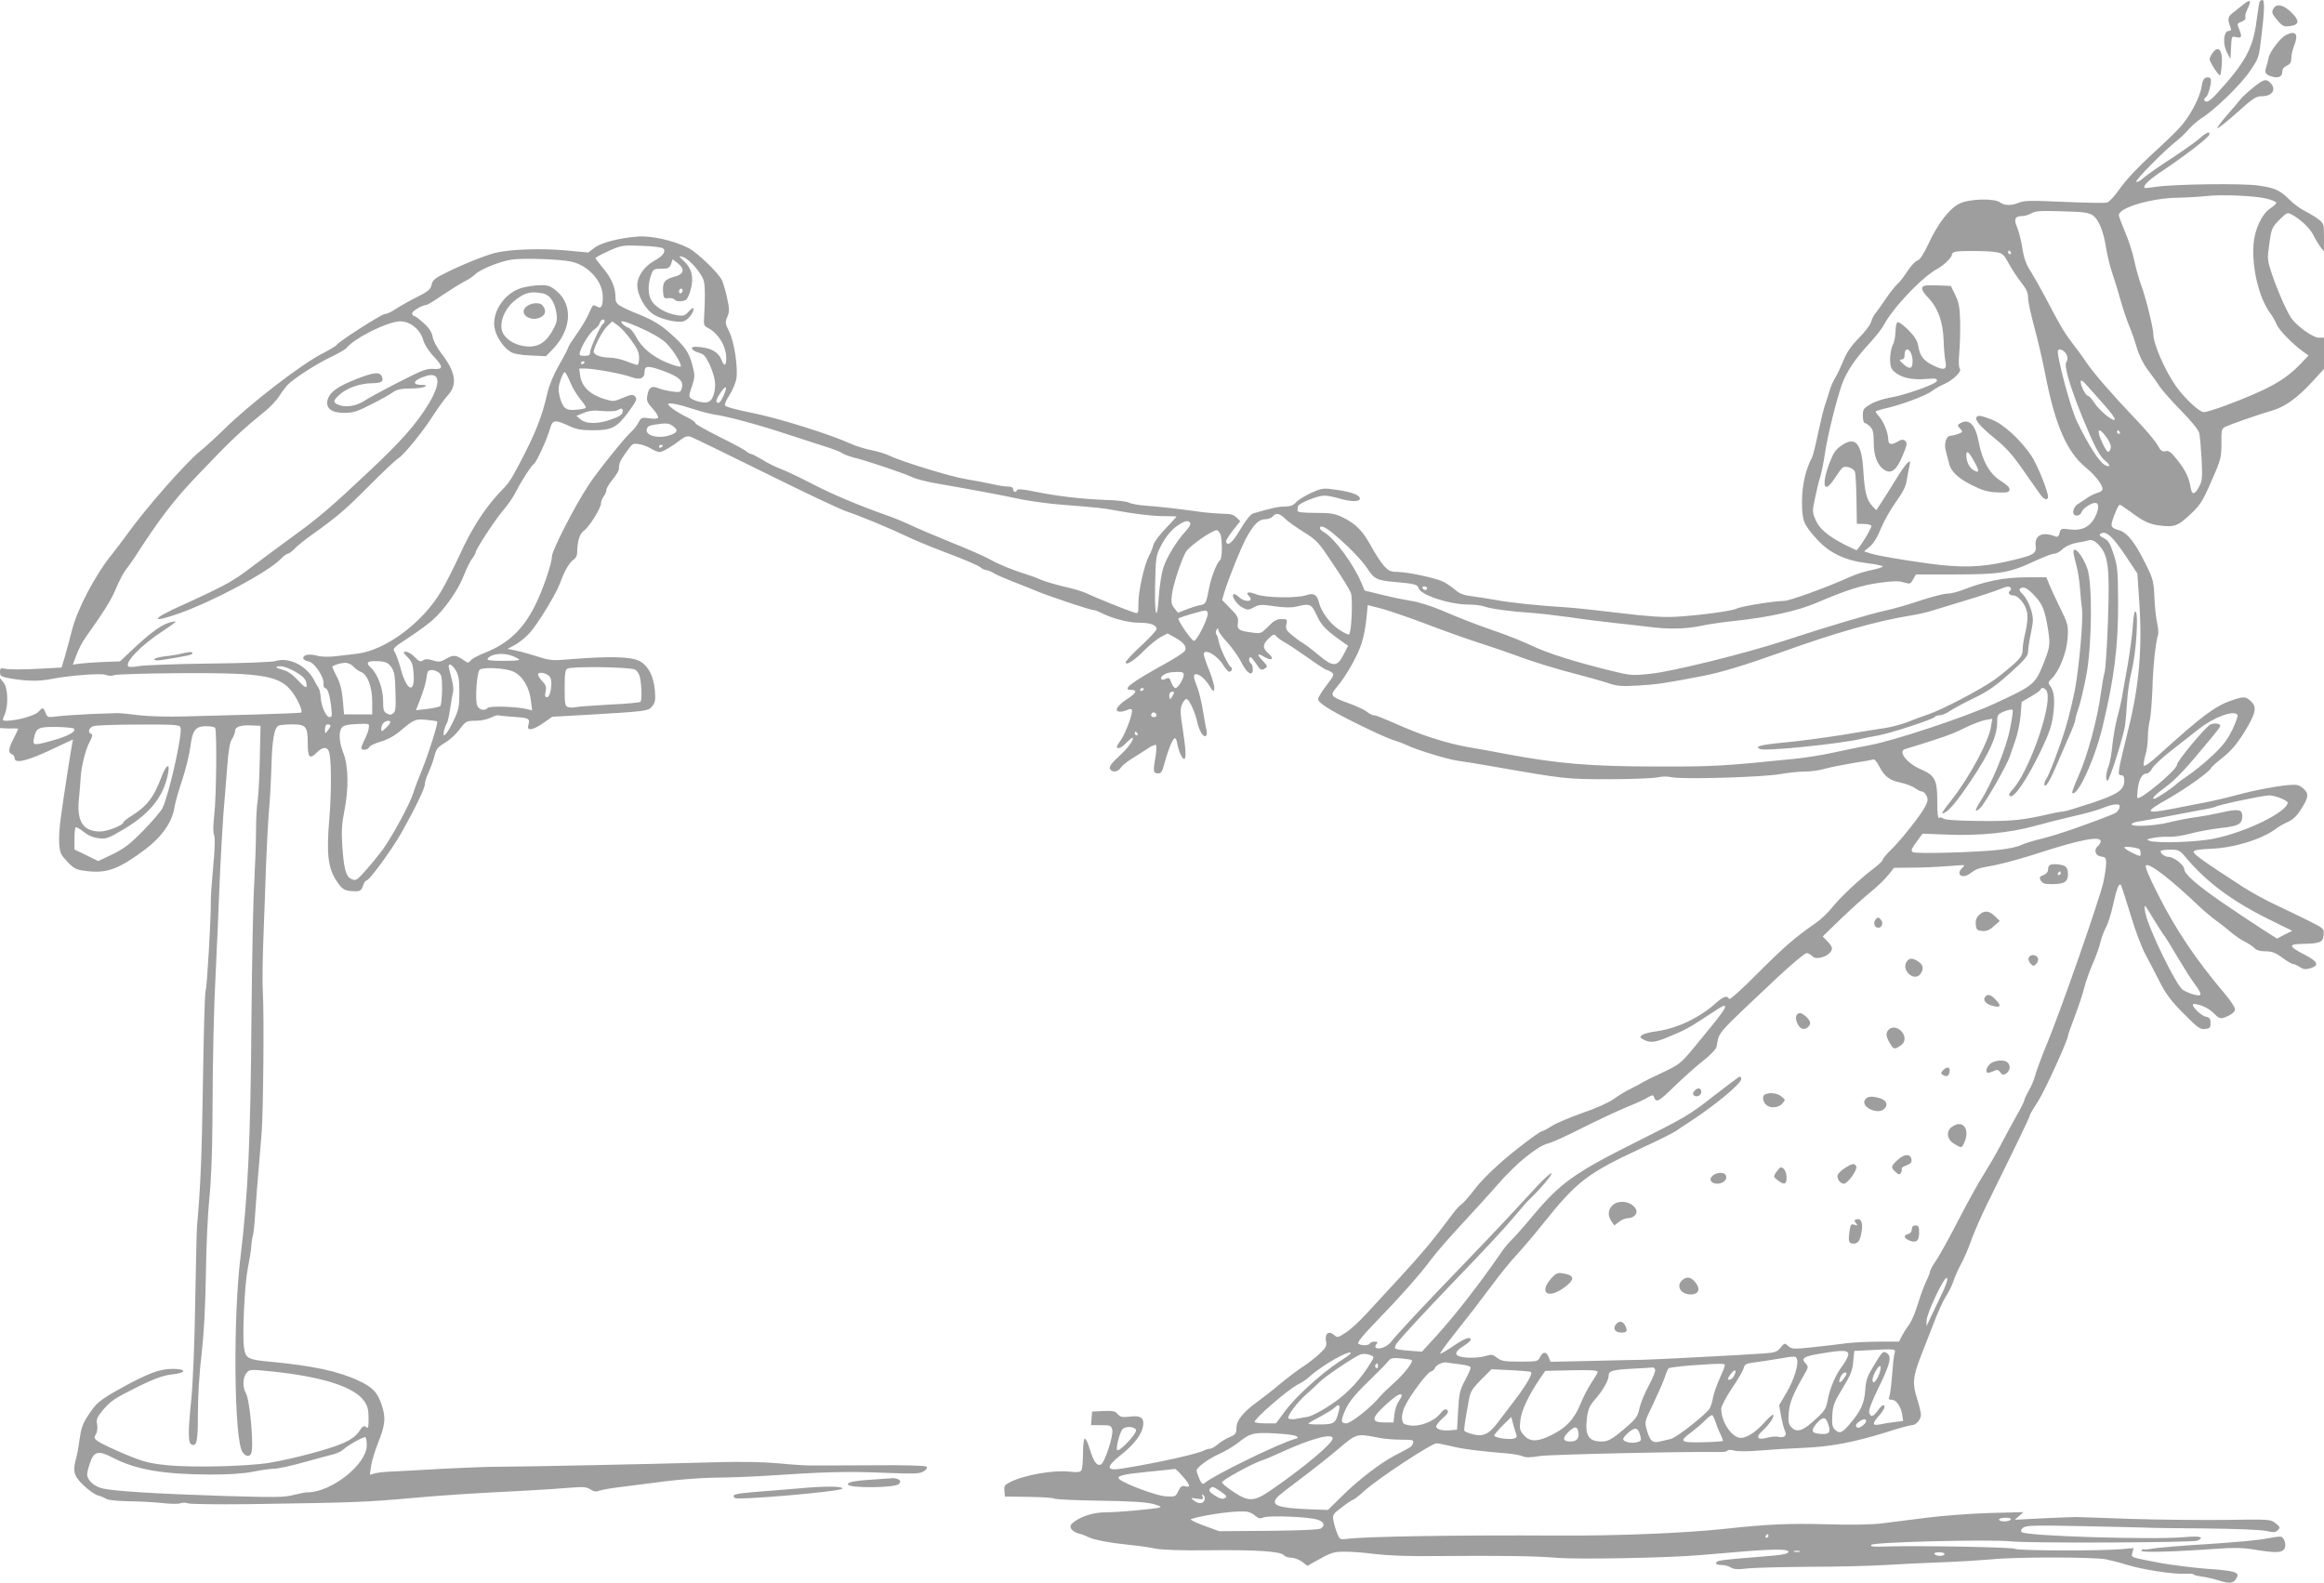 <?xml version="1.0" standalone="no"?>
<!DOCTYPE svg PUBLIC "-//W3C//DTD SVG 20010904//EN"
 "http://www.w3.org/TR/2001/REC-SVG-20010904/DTD/svg10.dtd">
<svg version="1.0" xmlns="http://www.w3.org/2000/svg"
 width="1280pt" height="872pt" viewBox="0 0 1280 872"
 preserveAspectRatio="xMidYMid meet">
<g transform="translate(0,872) scale(0.1,-0.1)"
fill="#9e9e9e" stroke="none">
<path d="M12358 8697 c-15 -12 -41 -33 -58 -46 -31 -24 -33 -35 -14 -85 4 -10
1 -16 -9 -16 -31 0 -37 -73 -9 -123 l17 -32 3 63 c3 61 4 64 26 58 32 -8 36 0
20 40 -14 33 -14 35 12 44 16 7 24 16 21 24 -3 8 3 30 13 50 22 44 14 52 -22
23z"/>
<path d="M12446 8712 c-3 -5 -10 -51 -17 -103 -19 -154 -61 -232 -221 -406
-21 -24 -45 -43 -53 -43 -17 0 -20 16 -5 25 13 8 33 84 26 100 -3 8 -13 11
-24 8 -14 -3 -21 -17 -26 -49 -8 -58 -65 -167 -119 -225 -23 -26 -95 -95 -160
-154 -70 -64 -138 -137 -169 -181 -31 -44 -61 -77 -75 -80 -12 -3 -118 -1
-235 4 -177 8 -219 8 -247 -4 -43 -18 -81 -17 -105 1 -32 24 -169 20 -223 -6
-56 -27 -121 -112 -172 -223 -26 -56 -46 -86 -60 -91 -12 -3 -36 -30 -55 -58
-18 -29 -43 -61 -56 -72 -12 -11 -41 -47 -63 -80 -22 -33 -48 -69 -57 -80 -10
-11 -20 -32 -24 -47 -3 -15 -34 -56 -68 -90 -43 -44 -68 -81 -84 -122 -13 -32
-33 -75 -45 -95 -12 -20 -25 -49 -30 -66 -4 -16 -15 -50 -24 -75 -9 -24 -27
-98 -41 -163 -13 -64 -28 -125 -33 -135 -36 -67 -55 -152 -56 -242 0 -108 7
-127 80 -208 68 -76 154 -118 271 -133 52 -6 94 -15 94 -19 0 -4 -28 -13 -62
-20 -33 -6 -86 -23 -117 -37 -133 -60 -335 -133 -366 -133 -53 0 -238 -30
-259 -42 -25 -13 -201 -37 -331 -45 -74 -4 -154 1 -310 20 -115 14 -246 28
-290 31 -164 10 -322 27 -395 41 -41 7 -101 17 -134 21 -43 5 -67 14 -90 34
-17 15 -46 35 -65 45 -41 21 -200 55 -257 55 -35 0 -47 6 -73 35 -17 19 -49
69 -71 110 -46 83 -83 120 -156 156 -42 20 -64 24 -149 24 -72 0 -100 4 -99
13 1 7 2 17 3 23 2 16 107 59 144 59 18 0 54 -7 81 -15 62 -19 116 -20 116 -2
0 20 -44 37 -129 49 -73 11 -78 10 -138 -16 -34 -16 -72 -39 -84 -52 -16 -18
-33 -24 -62 -24 -35 0 -72 -8 -175 -38 -14 -5 -40 -36 -70 -87 -43 -73 -70
-97 -79 -69 -2 6 15 34 37 62 l41 51 -21 21 c-15 15 -33 20 -72 20 -29 1 -84
5 -123 10 -111 16 -234 30 -308 35 -38 3 -78 10 -90 17 -12 6 -67 13 -122 14
-132 5 -267 20 -390 45 -67 14 -101 17 -103 10 -5 -16 -22 -13 -22 4 0 10 -10
15 -29 15 -16 0 -56 6 -88 14 -32 7 -94 19 -138 26 -81 12 -361 98 -426 130
-19 10 -63 23 -97 30 -33 6 -85 22 -114 35 -113 52 -407 144 -547 171 -85 17
-145 33 -148 41 -3 7 9 34 26 59 16 25 33 66 37 89 9 64 -12 202 -40 259 -22
44 -23 51 -10 81 12 29 12 43 -2 107 -9 40 -22 83 -28 95 -21 42 -137 153
-184 177 -82 41 -203 69 -280 63 -102 -8 -200 -33 -238 -62 l-34 -26 -127 12
c-133 12 -301 6 -382 -13 -55 -13 -190 -67 -282 -114 -55 -27 -67 -38 -72 -63
-6 -26 -18 -36 -86 -70 -43 -22 -96 -52 -116 -66 -21 -14 -46 -25 -56 -25 -18
0 -251 -150 -264 -169 -3 -6 -38 -27 -77 -47 -117 -59 -400 -277 -543 -418
-44 -43 -105 -99 -135 -123 -80 -65 -307 -324 -405 -463 -22 -30 -56 -75 -76
-100 -93 -114 -194 -305 -223 -423 -13 -50 -31 -117 -40 -148 l-17 -56 -133
-7 c-73 -4 -149 -4 -170 -1 -33 7 -36 6 -36 -17 0 -23 5 -26 69 -37 84 -13
144 -14 208 -2 107 21 283 34 305 24 14 -6 32 -7 46 -2 13 5 175 10 360 11
473 3 561 -13 630 -116 30 -46 49 -92 41 -101 -2 -2 -107 -6 -234 -10 -126 -3
-306 -8 -400 -11 -101 -3 -208 0 -265 7 -52 7 -106 12 -120 11 -14 -1 -77 -3
-140 -5 -63 -3 -143 -8 -177 -12 -61 -8 -63 -7 -72 19 -13 31 -15 32 -40 5
-19 -21 -116 -48 -173 -49 -27 0 -27 0 -12 35 21 51 18 144 -6 175 l-20 25 0
-137 0 -138 28 -2 c15 -1 37 -1 50 0 12 0 22 -1 22 -3 0 -2 -11 -26 -25 -53
-29 -57 -31 -78 -10 -86 8 -3 15 -12 15 -21 0 -35 75 -16 228 58 l94 44 -5
-27 c-8 -39 -43 -266 -61 -395 -15 -111 -14 -181 3 -213 5 -9 25 -32 44 -51
31 -29 45 -34 104 -40 105 -11 170 14 311 119 91 68 150 151 162 229 5 31 25
101 44 156 18 55 38 135 44 178 12 96 28 117 88 117 24 0 45 -4 49 -9 10 -17
7 -382 -5 -479 -6 -59 -7 -99 -1 -111 6 -11 5 -73 -5 -176 -8 -87 -14 -174
-13 -194 2 -76 -21 -473 -28 -484 -5 -7 -11 -228 -15 -492 -6 -410 -13 -591
-33 -810 -2 -22 -6 -213 -10 -425 -3 -213 -13 -447 -21 -524 -19 -186 -19
-245 2 -253 28 -11 34 18 34 175 0 88 8 224 20 320 13 114 21 256 24 447 2
154 11 341 19 415 9 82 16 245 17 415 2 393 7 619 19 850 5 110 15 317 20 460
6 143 16 316 21 385 6 69 15 186 21 260 7 97 15 142 27 160 9 14 17 34 17 44
0 23 32 34 95 30 l45 -2 -4 -178 c-2 -99 -7 -204 -12 -234 -5 -30 -9 -107 -9
-170 0 -63 -5 -194 -10 -290 -6 -96 -12 -425 -15 -730 -5 -683 -19 -982 -60
-1320 -42 -338 -36 -1007 10 -1077 18 -27 40 -30 49 -7 15 40 -8 295 -30 331
-19 31 -17 87 4 111 17 20 20 20 147 7 276 -29 450 -86 502 -164 18 -26 23
-48 23 -94 0 -51 -2 -58 -14 -47 -12 9 -19 5 -38 -24 -16 -25 -42 -44 -88 -65
-72 -32 -265 -84 -405 -108 -118 -20 -431 -28 -569 -13 -96 10 -126 18 -232
62 -68 29 -133 60 -146 70 -20 15 -21 20 -10 38 8 13 10 34 7 54 -6 27 -1 39
30 77 47 55 64 66 205 136 84 41 131 57 174 62 83 8 88 31 7 31 -72 0 -135
-24 -286 -107 -118 -66 -136 -81 -182 -153 -27 -41 -37 -71 -44 -123 -5 -38
-13 -86 -19 -106 -21 -76 -14 -101 41 -153 28 -27 63 -51 78 -55 14 -3 35 -12
46 -19 12 -7 61 -12 125 -13 58 -1 141 -5 184 -10 44 -5 89 -6 100 -1 12 4 31
4 43 -1 12 -4 163 -6 335 -4 596 9 632 10 923 36 132 12 326 25 595 38 96 5
211 13 256 17 67 5 85 4 106 -10 18 -12 32 -14 49 -7 13 5 65 14 114 20 50 6
159 20 243 31 84 11 210 20 280 21 70 0 195 5 277 10 326 22 448 25 644 17
180 -7 207 -6 229 8 16 10 21 19 14 26 -5 5 -124 9 -303 7 -162 -1 -314 -1
-339 -1 -25 0 -103 5 -175 12 -90 8 -205 10 -375 5 -303 -9 -1030 -24 -1165
-24 -55 0 -192 -5 -305 -11 -113 -7 -236 -13 -275 -15 -38 -1 -83 -6 -99 -10
l-29 -8 7 49 c4 27 21 82 37 123 42 104 45 144 20 216 -23 67 -50 95 -126 130
-110 52 -254 83 -492 105 -118 11 -130 18 -139 76 -10 71 3 350 21 439 9 44
18 98 19 120 1 22 6 51 10 65 3 14 8 57 10 95 4 66 12 167 37 465 9 114 14
647 7 765 -4 71 -2 197 5 370 3 83 9 233 12 335 4 102 11 237 16 300 6 63 12
177 14 252 4 147 16 212 41 222 9 3 42 6 74 6 75 0 85 -12 85 -103 0 -80 10
-91 49 -53 36 37 64 34 71 -6 11 -59 10 -230 -2 -368 -15 -179 -6 -259 36
-325 35 -55 48 -63 103 -64 31 -1 37 3 47 29 5 17 14 30 20 30 15 0 143 175
193 265 75 133 128 243 128 266 0 12 9 40 20 63 10 23 24 59 30 81 13 52 17
57 67 88 23 14 54 43 70 64 38 51 41 53 96 53 26 0 62 8 80 17 18 9 37 15 42
13 6 -2 46 -6 90 -9 82 -6 85 -8 74 -50 -7 -28 28 -22 81 15 l52 36 162 9
c364 21 366 22 388 49 17 21 19 34 15 87 -8 83 -37 137 -87 163 -46 23 -163
26 -365 10 -113 -10 -123 -9 -195 14 -41 13 -95 28 -120 33 l-45 9 40 21 c23
12 59 41 81 65 44 48 148 218 169 277 22 63 52 115 74 128 12 8 20 23 20 40 0
60 14 104 36 119 28 18 95 125 95 151 0 11 7 28 15 39 8 10 15 26 15 36 0 9
16 35 35 58 20 24 35 50 34 59 -1 9 2 25 6 36 10 23 55 87 69 97 15 10 66 -2
102 -23 17 -11 39 -19 47 -19 16 0 69 31 119 70 19 15 35 19 50 15 13 -4 196
-93 408 -198 212 -105 414 -201 450 -213 83 -28 244 -95 340 -141 41 -20 144
-62 229 -94 85 -32 162 -65 171 -74 9 -8 23 -15 31 -15 8 0 28 -8 44 -18 17
-10 64 -30 105 -46 41 -16 100 -39 130 -52 70 -29 294 -104 312 -104 7 0 26
-7 42 -15 59 -31 151 -55 208 -55 64 0 98 -12 98 -35 0 -7 -38 -49 -85 -92
-47 -43 -85 -84 -85 -91 0 -21 50 11 105 68 28 28 67 60 88 71 l38 20 41 -23
c50 -28 67 -52 53 -74 -6 -9 -55 -41 -110 -71 -186 -103 -238 -143 -186 -143
38 0 30 -18 -22 -51 -56 -37 -74 -69 -37 -69 12 0 30 5 40 10 10 6 21 6 24 1
8 -13 -32 -126 -60 -166 -28 -41 -29 -45 -11 -45 7 0 26 13 42 30 16 16 30 28
33 26 9 -10 -24 -55 -75 -102 -40 -36 -54 -56 -50 -68 9 -22 44 -20 59 4 7 12
36 35 63 52 28 17 67 42 88 56 20 14 40 22 44 18 4 -4 2 -37 -4 -73 -13 -73
-11 -83 17 -83 14 0 22 11 30 43 18 70 44 138 56 148 8 7 14 -1 18 -27 9 -44
26 -84 38 -84 12 0 10 50 -8 166 -14 85 -14 109 -4 134 7 16 18 30 25 30 14 0
49 -76 60 -130 9 -44 33 -83 46 -74 6 3 8 18 4 33 -4 14 -13 66 -21 115 -8 49
-24 110 -35 135 -12 29 -16 48 -10 54 14 14 54 -15 82 -60 21 -34 24 -35 27
-16 2 12 -11 56 -27 98 -17 42 -31 83 -31 91 0 35 72 -3 105 -56 14 -22 29
-40 35 -40 14 0 21 18 10 25 -15 10 -61 105 -67 140 -3 17 -9 35 -13 40 -5 6
-5 17 0 25 8 13 10 13 10 0 0 -8 23 -40 51 -70 27 -30 62 -79 77 -110 30 -60
62 -79 62 -36 0 14 -4 28 -10 31 -12 7 -14 35 -2 35 4 0 17 -16 30 -35 24 -37
29 -40 52 -25 12 8 10 14 -13 38 -37 38 -34 48 8 23 42 -24 56 -10 20 21 -32
28 -32 48 3 82 26 24 30 25 42 11 8 -9 27 -23 44 -32 17 -9 74 -47 127 -84 53
-38 101 -69 106 -69 5 0 17 -6 27 -13 16 -12 14 -17 -28 -72 -25 -32 -46 -67
-46 -76 0 -24 89 -76 290 -172 52 -25 113 -51 135 -57 22 -7 51 -18 65 -25 51
-25 221 -77 277 -85 32 -4 123 -19 203 -33 388 -68 398 -69 632 -69 123 0 242
5 266 10 26 6 56 6 80 1 53 -13 500 0 596 17 43 8 103 14 134 14 30 0 78 6
106 14 28 8 98 22 156 32 57 9 110 18 117 21 6 3 21 -13 32 -36 30 -58 57 -79
120 -92 31 -7 67 -21 80 -31 13 -10 30 -18 38 -18 7 0 18 -11 24 -24 9 -18 7
-31 -7 -57 -23 -47 -132 -184 -188 -239 -25 -24 -46 -49 -46 -55 0 -6 -24 -29
-52 -50 -80 -61 -184 -159 -229 -216 -23 -28 -61 -65 -87 -82 -120 -84 -175
-132 -319 -276 -91 -92 -157 -151 -160 -143 -8 20 -31 14 -70 -21 -95 -85
-214 -141 -332 -158 -35 -4 -70 -14 -78 -21 -12 -10 -11 -13 9 -24 34 -19 62
-17 131 12 96 39 125 55 218 117 47 31 89 57 92 57 24 0 3 -29 -158 -224 -77
-93 -84 -99 -175 -142 -52 -24 -102 -49 -110 -54 -8 -6 -37 -21 -65 -35 -27
-13 -71 -39 -96 -58 -26 -19 -99 -52 -170 -76 -68 -24 -145 -56 -170 -72 -25
-16 -49 -29 -54 -29 -8 0 -53 -31 -132 -93 -97 -75 -197 -169 -243 -230 -27
-36 -59 -72 -70 -80 -11 -7 -33 -31 -49 -53 -136 -182 -167 -218 -476 -551
-38 -42 -90 -89 -114 -104 -41 -27 -46 -28 -62 -13 -29 26 -53 10 -46 -31 5
-30 1 -38 -38 -74 -23 -21 -62 -52 -86 -67 -24 -15 -80 -57 -124 -93 -44 -37
-103 -83 -132 -104 -77 -56 -113 -101 -113 -142 0 -30 -5 -37 -36 -50 -20 -8
-49 -26 -66 -40 -16 -14 -36 -25 -44 -25 -8 0 -22 -4 -32 -9 -37 -20 -264 -70
-452 -100 -90 -14 -91 8 -4 77 66 52 111 109 119 153 9 49 -10 64 -74 56 -40
-5 -51 -2 -65 14 -14 17 -27 19 -79 17 l-62 -3 -3 -37 -3 -38 55 0 c51 0 56
-2 62 -25 8 -31 -42 -184 -63 -192 -22 -9 -39 15 -60 83 -10 33 -22 60 -28 60
-6 -1 -10 -35 -10 -81 0 -44 -4 -86 -9 -94 -6 -10 -23 -12 -66 -7 -89 10 -253
-19 -329 -59 -27 -14 -32 -21 -29 -47 l3 -31 131 -2 c72 -1 137 -5 143 -10 7
-4 120 -9 250 -11 163 -2 255 -8 292 -18 30 -8 47 -16 39 -19 -25 -8 -232 -27
-297 -27 -66 0 -128 -18 -174 -50 -24 -18 -27 -25 -19 -41 6 -10 23 -21 38
-25 15 -3 39 -12 53 -19 29 -16 118 -33 234 -45 44 -4 106 -13 139 -20 38 -7
143 -11 295 -9 259 3 394 -6 412 -27 6 -8 25 -14 41 -14 16 0 42 -10 59 -22
l30 -23 42 24 c87 49 101 54 161 54 33 1 111 -5 171 -13 69 -8 190 -13 325
-11 375 3 541 1 680 -10 120 -9 609 0 780 15 25 2 106 9 180 15 210 19 310 20
310 5 0 -14 -29 -19 -170 -30 -192 -15 -224 -19 -228 -31 -2 -9 7 -13 28 -13
17 0 41 -6 53 -14 17 -10 38 -12 92 -5 39 4 194 8 345 9 151 0 340 5 420 10
80 5 219 12 310 15 91 3 212 11 270 16 137 14 560 13 629 0 29 -6 81 -19 115
-30 87 -27 258 -53 316 -49 28 1 50 0 50 -3 0 -4 21 -9 47 -13 26 -3 70 -14
99 -23 57 -18 77 -14 93 16 17 31 -8 39 -165 50 -76 6 -186 20 -244 30 -184
35 -172 31 -165 59 l6 25 -68 -6 c-110 -10 -574 -9 -586 2 -12 9 -511 18 -702
13 -79 -3 -97 -1 -88 9 15 15 648 31 768 19 102 -11 1004 -7 1028 4 42 20 13
27 -75 19 -176 -15 -871 6 -893 28 -7 7 -4 15 9 25 17 12 68 13 315 8 163 -3
321 -7 351 -8 30 -2 183 -4 340 -5 167 -2 305 -7 333 -14 40 -9 50 -8 63 5 14
14 13 17 -13 38 -28 22 -32 22 -283 18 -140 -1 -374 1 -520 6 -146 5 -278 10
-295 10 -16 0 -99 -3 -184 -7 l-154 -8 24 21 24 21 -190 -5 c-104 -3 -260 -15
-345 -26 -85 -11 -195 -25 -245 -31 -57 -7 -168 -9 -305 -5 -201 6 -332 0
-560 -25 -225 -24 -594 -39 -925 -37 -546 3 -1053 -5 -1153 -18 -41 -5 -43 -4
-56 28 -8 18 -17 49 -21 69 -7 36 -5 38 47 78 30 23 58 41 62 41 4 0 33 23 64
51 79 70 367 259 394 259 13 -1 50 -8 83 -16 55 -15 162 -28 310 -40 33 -3 70
-10 81 -15 15 -8 43 -8 95 1 60 9 836 26 991 22 20 -1 40 3 43 8 3 5 18 5 36
0 18 -5 76 -5 137 0 59 5 168 12 242 15 153 6 278 30 459 86 68 22 131 39 141
39 23 0 50 31 50 57 0 12 -9 50 -20 85 -28 89 -25 122 18 234 21 55 55 142 76
195 20 53 49 116 65 141 16 24 34 62 41 84 7 21 25 62 40 90 16 28 42 88 58
135 17 46 57 138 90 204 153 310 232 473 232 482 0 5 20 39 44 75 37 57 166
339 166 364 0 5 18 54 39 110 21 56 44 125 51 155 7 30 28 88 46 130 18 41 38
96 43 121 6 26 20 61 30 80 11 18 29 76 40 127 20 91 33 122 44 104 2 -4 26
-78 52 -163 25 -85 63 -184 83 -220 19 -36 55 -103 78 -150 34 -66 63 -105
131 -173 76 -77 91 -88 117 -85 27 3 31 7 31 33 0 24 -5 31 -26 35 -30 6 -90
70 -66 70 32 0 84 -24 110 -51 33 -34 38 -34 83 -13 21 10 34 24 34 35 0 10
-24 47 -53 81 -160 189 -271 353 -369 547 -53 103 -75 158 -69 164 17 17 135
-74 302 -233 20 -19 58 -51 84 -70 27 -19 64 -49 84 -66 20 -17 54 -41 77 -52
22 -11 46 -28 53 -36 9 -10 30 -16 58 -16 36 0 55 -7 93 -35 26 -19 53 -35 59
-35 7 0 23 -7 37 -16 19 -13 32 -15 57 -8 53 16 45 37 -29 75 -90 46 -93 59
-12 60 96 2 112 8 116 49 3 34 2 36 -80 77 -46 23 -127 62 -180 87 -53 24
-137 70 -185 101 -216 140 -273 181 -271 193 2 10 30 14 98 17 124 5 278 52
355 110 17 13 47 30 67 38 25 11 48 32 68 64 46 71 48 92 16 120 -25 21 -34
23 -90 18 -68 -7 -184 -29 -261 -50 -91 -24 -129 -33 -210 -49 -44 -8 -118
-23 -165 -32 -147 -28 -151 -18 -21 55 105 60 232 151 239 171 2 5 31 31 65
58 46 37 77 73 120 142 62 102 69 135 34 168 -29 27 -39 27 -111 2 -85 -29
-160 -85 -389 -292 -51 -47 -87 -73 -90 -65 -2 6 2 32 9 57 8 25 14 70 14 100
0 30 5 73 11 95 5 22 11 99 14 170 3 120 17 254 31 298 3 10 1 39 -5 65 -6 26
-13 90 -15 142 -4 86 -8 103 -45 177 -61 125 -105 181 -152 193 -28 8 -39 16
-39 30 0 21 36 110 45 110 3 0 29 -17 58 -38 76 -57 110 -72 175 -78 63 -7 86
0 136 45 72 64 85 83 136 201 52 118 55 129 55 207 -1 78 1 82 25 94 32 14
176 65 256 88 72 22 137 69 222 161 l62 68 0 86 0 86 -29 0 c-28 0 -102 50
-143 97 -24 26 -80 151 -114 251 -27 81 -27 86 -15 170 11 82 14 89 55 131 40
40 45 42 67 30 49 -26 100 -74 120 -113 11 -23 29 -52 39 -66 l20 -25 0 77 c0
75 -1 78 -32 101 -18 14 -52 34 -76 46 -24 12 -60 39 -82 61 -52 52 -81 65
-171 78 -85 13 -467 8 -564 -7 -33 -5 -61 -8 -63 -6 -12 11 26 47 107 100 116
78 243 175 249 193 7 22 -17 13 -55 -22 -21 -18 -90 -67 -154 -109 -64 -41
-132 -89 -152 -106 -19 -18 -38 -27 -41 -22 -6 9 154 172 226 228 20 16 49 44
64 62 15 18 46 44 68 59 74 46 218 186 268 260 49 72 50 76 63 190 17 138 19
202 6 202 -6 0 -12 -4 -15 -8z m38 -1086 c28 -7 51 -17 53 -22 1 -5 -13 -19
-33 -32 -46 -30 -86 -116 -92 -196 -10 -132 30 -298 92 -381 12 -16 28 -44 35
-62 13 -31 85 -105 146 -150 l30 -21 -45 -47 c-86 -90 -176 -140 -416 -230
-51 -19 -103 -35 -116 -35 -25 0 -108 78 -155 145 -60 87 -123 231 -123 284 0
34 -42 205 -68 273 -11 30 -28 90 -37 133 -9 44 -32 114 -51 158 -18 43 -34
84 -34 92 0 41 179 94 325 96 50 1 119 5 155 9 83 10 270 2 334 -14z m-955
-94 c31 -23 57 -88 71 -179 6 -38 21 -99 34 -138 13 -38 34 -106 46 -150 12
-44 33 -105 45 -135 13 -30 33 -86 44 -125 13 -44 36 -90 61 -123 22 -29 51
-69 64 -90 13 -20 66 -80 118 -133 60 -61 97 -107 101 -125 4 -16 9 -81 13
-144 5 -99 3 -120 -13 -149 -25 -48 -41 -50 -48 -4 -9 54 -27 91 -74 151 -33
42 -46 51 -64 47 -18 -5 -26 2 -45 35 -13 23 -67 87 -121 143 -128 134 -229
251 -271 312 -18 28 -53 75 -76 105 -45 59 -61 85 -148 251 -31 58 -69 125
-85 150 -21 32 -34 67 -42 119 -6 41 -19 94 -29 117 -20 46 -13 63 30 63 14 1
36 7 50 16 20 12 53 14 169 10 122 -3 147 -7 170 -24z m-7876 -181 c17 -17 -2
-41 -52 -69 -53 -30 -91 -85 -91 -132 0 -57 45 -136 93 -164 48 -28 134 -46
164 -35 24 9 53 46 53 68 0 9 -10 3 -26 -14 -22 -24 -30 -27 -66 -21 -58 9
-116 42 -139 79 -22 34 -22 96 0 150 9 24 16 27 54 27 37 0 44 3 53 26 l9 26
28 -22 c42 -33 33 -62 -21 -75 -51 -13 -64 -31 -60 -83 3 -34 5 -37 30 -34 14
1 29 -2 33 -8 8 -12 45 -13 64 -1 7 5 19 31 26 59 17 65 5 114 -38 154 -31 29
-31 30 -7 23 35 -9 108 -93 117 -135 7 -33 7 -90 1 -200 -3 -37 0 -46 19 -55
59 -30 102 -100 103 -167 0 -45 -11 -49 -27 -9 -14 39 -54 63 -115 69 -39 4
-50 2 -46 -9 2 -7 19 -17 37 -22 26 -6 37 -18 57 -60 29 -64 38 -107 30 -149
-11 -55 -29 -71 -73 -63 -21 3 -45 12 -55 19 -15 11 -15 16 3 68 17 52 17 60
3 114 -18 73 -42 107 -126 181 -48 43 -90 68 -159 97 -129 53 -139 60 -139 98
0 54 -22 106 -67 159 -23 28 -43 54 -43 57 0 4 33 22 73 40 70 31 76 32 180
28 63 -2 113 -8 120 -15z m7336 -19 c41 -7 46 -11 74 -62 16 -30 47 -77 68
-104 29 -36 39 -58 39 -85 0 -20 15 -92 34 -161 19 -69 46 -185 60 -258 55
-283 119 -431 224 -517 51 -42 92 -94 92 -119 0 -8 -12 -17 -26 -20 -14 -4
-38 -15 -53 -25 -14 -10 -38 -26 -53 -35 -34 -20 -40 -66 -9 -66 11 0 23 9 26
20 6 19 52 50 75 50 21 0 22 -30 1 -74 -28 -58 -74 -81 -142 -72 -46 6 -49 5
-55 -19 -5 -19 -11 -24 -23 -20 -72 29 -116 7 -109 -52 5 -44 -10 -52 -164
-87 -138 -31 -248 -34 -418 -11 -161 22 -289 44 -329 57 l-34 11 31 26 c20 16
43 53 62 101 17 41 54 106 82 145 35 48 54 84 59 115 4 25 11 61 15 80 7 32 6
34 -9 21 -10 -7 -40 -50 -67 -95 -27 -44 -62 -100 -78 -124 l-28 -42 -22 23
c-31 33 -42 75 -49 192 -9 155 -44 195 -122 140 -31 -21 -44 -41 -65 -96 -46
-124 -30 -175 28 -85 19 29 39 57 46 61 17 11 57 -3 66 -22 4 -10 8 -79 9
-153 l2 -135 38 -1 c21 0 40 -5 42 -10 4 -11 -72 -134 -82 -134 -3 0 -31 13
-63 29 -94 48 -141 88 -162 137 -18 42 -19 49 -4 117 8 40 21 95 30 122 8 28
19 84 25 125 13 93 62 292 94 383 27 73 72 140 158 233 30 33 61 73 70 89 49
97 217 273 302 317 30 16 75 60 75 74 0 7 8 15 18 17 27 7 172 6 221 -1z m86
-2 c3 -5 1 -10 -4 -10 -6 0 -11 5 -11 10 0 6 2 10 4 10 3 0 8 -4 11 -10z
m-7929 -51 c94 -20 174 -109 174 -193 0 -53 -8 -68 -32 -55 -24 13 -20 16 -48
-45 -12 -27 -42 -76 -66 -109 -24 -34 -44 -65 -44 -70 0 -5 -22 -48 -50 -96
-31 -54 -55 -112 -65 -156 -31 -135 -66 -222 -157 -395 -50 -93 -53 -98 -110
-157 -79 -84 -153 -200 -215 -337 -31 -67 -76 -157 -102 -201 -102 -174 -308
-328 -466 -346 -33 -4 -87 -10 -120 -14 -34 -4 -76 -3 -97 3 -43 12 -78 6 -78
-13 0 -7 13 -15 29 -18 34 -7 86 -85 83 -124 -1 -13 3 -23 8 -23 14 0 26 -35
34 -102 6 -50 5 -58 -9 -58 -20 0 -46 61 -49 111 -1 20 -6 43 -12 51 -5 7 -16
25 -23 40 -41 81 -138 130 -213 107 -19 -6 -177 -12 -368 -14 -184 -2 -357 -9
-385 -14 -27 -5 -54 -6 -58 -2 -22 22 73 120 191 196 40 26 71 49 69 51 -2 3
-23 -1 -45 -9 -43 -15 -112 -68 -204 -156 l-57 -54 -88 -3 c-48 -2 -107 -6
-130 -9 l-42 -6 20 53 c10 29 33 73 51 98 107 151 141 206 167 269 16 38 39
83 52 100 13 16 38 51 54 76 133 207 213 311 340 444 194 203 235 242 380 360
27 23 59 57 71 76 12 20 32 47 45 62 33 36 159 117 244 158 39 18 78 41 85 50
46 55 228 145 294 145 56 0 111 -45 127 -103 6 -23 29 -60 55 -87 57 -61 57
-76 1 -72 -37 3 -62 -7 -189 -72 -81 -41 -165 -87 -187 -101 -46 -31 -104 -41
-143 -26 -36 13 -35 24 3 58 40 36 111 61 176 62 54 1 67 9 57 35 -11 29 -42
27 -139 -11 -105 -41 -150 -73 -161 -117 -11 -45 23 -71 94 -70 48 0 72 8 147
47 50 25 104 55 120 67 22 15 46 20 95 20 36 0 72 5 80 10 11 7 7 10 -17 10
-61 0 -45 29 27 50 75 21 79 -41 11 -154 -67 -111 -151 -206 -327 -371 -212
-200 -283 -260 -424 -362 -69 -50 -159 -117 -201 -149 -43 -33 -90 -67 -105
-76 -16 -10 -36 -22 -44 -27 -29 -18 -157 -80 -260 -126 -168 -75 -176 -101
-14 -44 187 66 492 229 559 299 16 17 34 30 40 30 6 0 22 12 36 26 13 15 58
51 99 80 141 101 185 139 315 270 72 72 142 139 158 149 34 22 135 146 195
240 25 39 60 87 79 108 54 60 43 129 -38 233 -22 29 -43 68 -46 88 -4 25 -18
48 -49 76 -24 22 -48 40 -54 40 -5 0 -10 6 -10 14 0 13 56 46 78 46 5 0 45 24
88 54 44 29 98 63 121 75 23 11 50 30 60 40 24 25 130 69 195 80 59 11 270 4
334 -10z m614 -158 c0 -6 -4 -13 -10 -16 -5 -3 -10 1 -10 9 0 9 5 16 10 16 6
0 10 -4 10 -9z m-430 -170 c0 -6 -4 -12 -9 -15 -14 -9 -71 -135 -71 -157 0
-15 -7 -19 -31 -19 -27 0 -30 3 -24 23 12 40 55 107 79 123 13 8 26 24 29 34
5 20 27 28 27 11z m146 -104 c34 -46 44 -68 44 -98 0 -21 -4 -39 -10 -39 -5 0
-32 9 -60 20 -28 11 -68 20 -90 20 -48 0 -90 15 -90 32 0 26 50 119 76 143
l26 25 30 -22 c17 -11 50 -48 74 -81z m64 61 c41 -18 94 -48 116 -66 38 -30
94 -114 94 -140 0 -6 -34 3 -75 20 -83 34 -142 84 -174 147 -12 22 -29 42 -40
46 -11 3 -25 13 -33 22 -11 14 -10 16 12 11 14 -3 59 -21 100 -40z m7845 -148
c4 -12 2 -27 -4 -34 -15 -18 20 -136 87 -301 66 -161 96 -219 128 -244 30 -23
27 -39 -3 -22 -31 16 -89 107 -153 238 -36 73 -116 375 -105 393 9 15 42 -5
50 -30z m-8165 -34 c0 -3 -4 -8 -10 -11 -5 -3 -10 -1 -10 4 0 6 5 11 10 11 6
0 10 -2 10 -4z m436 -50 c83 -31 109 -54 100 -91 -7 -27 -9 -27 -57 -21 -27 4
-61 12 -74 18 -34 15 -52 5 -59 -37 -6 -32 -3 -41 29 -76 20 -22 33 -44 29
-50 -3 -6 -24 -7 -49 -3 -41 6 -44 4 -58 -23 -8 -15 -25 -37 -37 -48 -39 -35
-189 -221 -239 -298 -73 -110 -201 -359 -201 -391 0 -39 -52 -191 -94 -273
-65 -130 -148 -208 -274 -258 -37 -14 -73 -34 -80 -43 -10 -14 -16 -14 -30 -4
-49 35 -63 37 -102 15 -32 -19 -42 -21 -74 -11 -28 9 -42 9 -56 1 -14 -10 -22
-7 -46 18 -15 16 -37 29 -48 29 -18 0 -17 -3 9 -30 24 -25 30 -41 33 -91 8
-111 -36 -98 -69 21 -11 41 -27 85 -34 97 -14 21 -11 24 73 79 48 31 107 75
132 96 68 60 144 168 174 247 15 38 36 81 47 95 10 13 19 28 19 34 0 16 108
181 152 232 24 27 54 71 67 97 31 61 88 150 102 158 14 9 74 140 88 193 14 50
26 52 103 17 42 -20 69 -25 131 -25 106 0 133 13 197 99 46 63 51 74 38 87
-12 13 -21 12 -67 -7 -51 -22 -53 -22 -108 -5 -73 23 -119 68 -127 124 l-6 42
32 0 c50 0 208 -29 255 -47 47 -17 73 -8 73 27 0 37 17 38 106 6z m-516 -60
c12 -30 38 -73 57 -96 19 -22 33 -44 29 -47 -3 -3 -27 -8 -53 -10 -57 -6 -74
9 -91 75 -8 34 -7 53 5 88 8 24 18 44 23 44 4 0 18 -24 30 -54z m8451 -128
c34 -38 59 -73 57 -78 -5 -17 -82 45 -112 90 -14 22 -31 40 -36 40 -12 0 -40
54 -40 77 0 13 10 8 36 -22 19 -22 62 -70 95 -107z m-7606 52 c-18 -39 -29
-48 -39 -32 -6 11 44 86 51 78 4 -3 -2 -24 -12 -46z m-160 -75 c39 -13 92 -26
119 -30 64 -9 232 -54 386 -105 69 -22 163 -53 210 -68 47 -14 92 -32 100 -39
8 -6 38 -17 65 -24 70 -17 273 -85 321 -108 21 -10 84 -26 139 -35 162 -28
363 -65 463 -87 52 -10 151 -24 220 -29 189 -15 232 -19 287 -30 99 -19 221
-34 283 -33 34 0 62 -1 62 -2 0 -2 -27 -31 -60 -66 -34 -35 -63 -75 -67 -89
-3 -14 -14 -42 -25 -62 -27 -54 -58 -194 -58 -261 0 -56 -1 -58 -22 -51 -38
11 -223 86 -273 110 -16 7 -68 23 -115 33 -47 11 -103 28 -125 37 -22 10 -58
23 -80 30 -70 21 -159 57 -205 84 -25 14 -121 57 -215 94 -93 38 -192 80 -218
93 -27 13 -79 35 -115 48 -176 62 -317 122 -427 179 -66 34 -142 71 -170 81
-27 10 -75 33 -105 52 -30 18 -59 33 -64 33 -5 0 -17 6 -25 14 -9 8 -76 44
-149 80 -72 36 -132 70 -132 75 0 6 -19 19 -42 31 -54 26 -107 62 -108 74 0
11 60 -1 145 -29z m-395 -9 c0 -19 -17 -31 -74 -50 -67 -22 -128 -21 -157 3
l-24 20 40 17 c30 12 56 15 105 10 36 -3 72 -1 80 4 21 13 30 12 30 -4z m279
-85 c30 -23 21 -37 -32 -52 -58 -15 -120 3 -115 34 2 17 12 23 43 28 67 10 79
9 104 -10z m7894 -61 c19 -27 26 -47 22 -60 -10 -30 -19 -25 -43 25 -39 80
-26 101 21 35z m72 30 c3 -5 1 -10 -4 -10 -6 0 -11 5 -11 10 0 6 2 10 4 10 3
0 8 -4 11 -10z m-8025 -74 c0 -3 -4 -8 -10 -11 -5 -3 -10 -1 -10 4 0 6 5 11
10 11 6 0 10 -2 10 -4z m3428 -403 c16 -16 63 -49 105 -75 70 -44 80 -55 160
-176 48 -70 91 -141 97 -157 12 -32 4 -222 -10 -230 -4 -2 -29 10 -55 27 -50
33 -99 100 -110 148 -10 44 -30 56 -69 42 -50 -18 -227 -15 -276 4 -42 17 -63
13 -42 -8 33 -33 -20 -39 -55 -6 -13 12 -26 18 -30 15 -11 -12 20 -58 51 -74
27 -14 33 -14 62 2 29 16 42 16 112 6 55 -8 93 -9 123 -2 76 18 81 16 112 -50
27 -57 50 -80 149 -150 l23 -16 -25 -49 c-35 -68 -58 -69 -135 -4 -33 28 -73
58 -89 68 -16 9 -44 30 -63 46 -29 24 -33 33 -28 57 6 27 5 29 -27 29 -26 0
-43 -9 -73 -41 -39 -39 -41 -40 -90 -33 -72 9 -83 17 -77 54 4 27 -2 39 -41
78 l-46 47 13 45 c25 79 87 233 118 293 42 78 71 107 106 107 16 0 35 7 42 15
18 22 36 19 68 -12z m-522 -24 c3 -6 -7 -25 -23 -42 -52 -55 -110 -151 -127
-208 -9 -29 -19 -96 -23 -147 -10 -156 -25 -119 -21 54 3 143 5 164 27 207 29
60 66 104 106 128 34 22 51 24 61 8z m785 -56 c82 -68 160 -148 191 -196 36
-56 53 -64 145 -72 114 -10 130 -14 136 -34 9 -38 171 -91 275 -91 34 0 73 -5
89 -11 31 -12 142 -27 248 -34 39 -2 135 -13 215 -24 80 -12 192 -26 250 -32
58 -6 141 -16 185 -21 113 -15 208 -13 295 5 41 9 125 21 185 27 187 20 346
55 451 100 166 71 246 96 346 110 74 10 106 11 134 2 34 -10 37 -9 51 17 l16
27 216 0 c247 0 298 8 439 74 47 22 94 40 105 40 12 0 33 11 47 25 17 16 46
29 76 35 27 4 58 11 69 14 12 4 28 -1 40 -12 67 -59 76 -118 65 -434 -5 -139
-13 -266 -19 -283 -5 -16 -14 -70 -21 -120 -18 -136 -74 -341 -120 -444 -23
-51 -39 -95 -37 -98 27 -27 123 181 167 362 65 271 87 444 86 690 -1 171 -3
197 -25 263 -19 60 -29 75 -54 88 -26 14 -28 18 -14 26 28 15 64 -19 134 -123
l65 -98 10 -148 c18 -258 1 -463 -58 -703 -61 -247 -63 -260 -42 -260 13 0 18
-8 18 -29 0 -52 -34 -76 -182 -125 -76 -25 -145 -46 -154 -46 -10 0 -45 -6
-78 -14 -148 -34 -206 -40 -385 -38 -114 1 -189 6 -197 13 -7 6 -18 8 -24 4
-7 -4 -10 27 -10 93 0 116 -13 141 -89 174 -77 32 -130 100 -88 112 194 59
258 81 323 114 44 22 97 42 118 46 l39 7 -7 -43 c-13 -83 -120 -281 -217 -404
-33 -41 -56 -74 -52 -74 27 0 74 54 159 181 102 152 143 244 144 319 0 43 2
46 40 62 22 9 42 12 45 7 3 -5 -4 -55 -16 -111 -22 -107 -100 -296 -161 -391
-33 -52 -34 -68 -1 -37 26 24 148 237 162 283 6 17 20 59 32 92 12 33 24 93
28 134 l6 75 50 29 c28 16 52 33 53 38 7 19 32 8 38 -17 22 -88 -106 -444
-193 -535 -18 -19 -21 -29 -12 -34 22 -14 97 98 173 257 44 93 57 132 65 196
10 81 4 129 -20 158 -10 12 -7 19 11 36 41 39 83 144 88 223 4 70 3 76 -41
166 -25 52 -53 111 -61 132 l-15 37 -115 0 c-118 0 -226 -22 -350 -71 -27 -10
-64 -19 -82 -19 -19 0 -87 -18 -151 -39 -65 -22 -149 -46 -188 -54 -77 -16
-329 -91 -560 -167 -220 -71 -609 -168 -733 -181 -103 -11 -111 -10 -217 16
-203 50 -349 96 -435 137 -47 22 -128 55 -180 73 -127 44 -206 74 -322 124
-53 22 -127 46 -165 51 -37 6 -111 21 -162 34 l-95 23 -18 43 c-45 106 -149
246 -205 278 -13 7 -23 17 -23 22 0 20 27 9 71 -27z m-621 -2 c13 -25 13 -138
0 -146 -16 -10 -48 -90 -60 -152 -17 -88 -19 -90 -48 -96 -15 -2 -49 -13 -75
-23 l-49 -19 -20 25 c-16 20 -19 33 -13 77 6 53 53 194 77 234 20 32 141 117
170 119 4 0 12 -9 18 -19z m1140 -301 c0 -5 -4 -10 -9 -10 -6 0 -13 5 -16 10
-3 6 1 10 9 10 9 0 16 -4 16 -10z m3215 1 c3 -5 1 -12 -5 -16 -14 -9 -2 -25
19 -25 28 0 69 -51 76 -95 4 -24 0 -67 -9 -105 -9 -36 -16 -80 -16 -99 0 -27
-9 -42 -47 -78 -27 -24 -75 -63 -108 -87 -76 -54 -292 -167 -365 -191 -30 -10
-80 -28 -111 -41 -30 -12 -84 -27 -120 -33 -35 -5 -147 -23 -249 -40 -102 -16
-243 -35 -315 -41 -129 -12 -166 -23 -130 -36 32 -13 440 29 555 56 25 6 68
15 95 19 64 11 302 89 310 101 4 6 16 10 28 10 12 0 38 11 57 24 19 13 79 45
133 71 76 37 119 67 197 137 81 73 100 95 100 118 0 15 7 62 16 104 14 69 14
81 0 129 -9 30 -28 66 -43 81 -22 22 -24 29 -13 36 19 11 39 -1 83 -49 38 -42
51 -77 68 -184 12 -77 9 -95 -28 -187 -46 -111 -52 -116 -273 -218 -154 -71
-551 -203 -685 -227 -49 -9 -137 -27 -195 -40 -58 -13 -152 -28 -210 -34 -400
-41 -453 -44 -770 -43 -355 0 -540 16 -815 67 -77 15 -176 33 -220 40 -109 20
-231 57 -345 106 -151 65 -160 69 -174 69 -7 0 -25 9 -38 20 -14 11 -59 32
-99 46 -103 38 -106 42 -66 90 51 59 117 176 137 243 11 33 22 93 26 134 l7
74 71 -18 c39 -10 150 -48 246 -84 96 -37 231 -85 300 -107 69 -22 152 -51
185 -63 103 -39 246 -83 355 -110 58 -15 132 -36 165 -47 52 -18 75 -19 168
-14 102 6 150 13 352 52 101 19 236 60 440 133 295 106 520 170 710 201 39 6
90 18 115 26 25 7 110 34 190 58 80 24 161 51 180 59 42 18 57 20 65 8z
m-4423 -146 c-8 -42 -61 -145 -76 -145 -13 0 -94 118 -85 124 15 9 137 45 149
43 9 -2 14 -11 12 -22z m-3827 -229 c19 -8 35 -17 35 -20 0 -4 -41 -6 -91 -6
-61 0 -88 3 -84 11 19 29 88 36 140 15z m-671 -59 c18 -24 22 -46 24 -136 3
-87 1 -110 -12 -120 -11 -9 -20 -10 -35 -1 -18 9 -21 20 -21 72 0 66 -31 148
-69 182 -29 27 -17 37 41 34 42 -2 55 -8 72 -31z m-208 2 c10 -12 29 -25 42
-30 36 -14 62 -82 62 -164 l0 -70 -78 0 -77 0 -7 80 c-5 55 -15 95 -33 128
-14 27 -25 51 -25 53 0 8 45 23 71 23 14 1 34 -8 45 -20z m564 -21 c16 -26 20
-51 20 -122 0 -81 -3 -95 -35 -162 -36 -74 -61 -98 -49 -46 4 15 11 32 15 38
5 6 13 44 19 85 6 41 13 81 16 90 2 9 0 36 -6 60 -6 24 -14 54 -17 67 -8 33
14 27 37 -10z m-883 -8 c35 -20 55 -39 59 -56 10 -41 -2 -38 -46 10 -28 30
-56 50 -81 56 -46 13 -50 20 -11 20 15 0 51 -14 79 -30z m1870 12 c13 -7 25
-26 28 -45 10 -50 11 -125 2 -133 -4 -4 -80 -11 -170 -15 -89 -5 -173 -11
-185 -14 -13 -3 -32 -3 -43 0 -17 6 -19 17 -19 105 0 77 3 101 15 107 24 14
347 9 372 -5z m-670 -11 c51 -24 88 -84 97 -160 l7 -54 -28 7 c-56 14 -204 19
-216 7 -18 -18 -45 -13 -58 11 -14 27 -3 189 14 200 24 15 141 8 184 -11z
m-411 -5 c16 -12 19 -27 19 -95 -1 -45 -5 -85 -10 -90 -6 -5 -38 -12 -72 -16
l-62 -7 24 62 c14 35 27 79 31 99 3 20 7 42 9 49 6 16 37 15 61 -2z m615 -28
c14 -27 1 -108 -18 -108 -11 0 -13 7 -8 31 6 25 2 36 -20 59 -15 16 -25 33
-21 38 9 15 56 1 67 -20z m3489 16 c0 -23 -32 -74 -46 -74 -7 0 -17 14 -23 31
-9 26 -13 29 -30 20 -22 -12 -37 1 -18 17 19 15 39 20 80 21 27 1 37 -3 37
-15z m-220 -78 c0 -3 -4 -8 -10 -11 -5 -3 -10 -1 -10 4 0 6 5 11 10 11 6 0 10
-2 10 -4z m160 -36 c-6 -11 -13 -20 -15 -20 -3 0 -5 9 -5 20 0 11 7 20 15 20
13 0 14 -4 5 -20z m-90 -111 c0 -5 -7 -9 -15 -9 -15 0 -20 12 -9 23 8 8 24 -1
24 -14z m5954 3 c3 -5 -10 -42 -29 -82 -28 -56 -52 -88 -112 -144 -42 -39 -99
-86 -127 -104 -28 -19 -62 -44 -76 -57 -25 -22 -105 -75 -115 -75 -17 0 3 21
60 63 60 44 116 104 250 267 28 33 51 64 53 69 5 14 -26 21 -52 11 -25 -9
-186 -202 -186 -223 0 -27 -203 -197 -218 -182 -2 2 -1 27 3 55 7 51 25 80 50
80 8 0 21 12 29 28 8 15 58 62 113 104 54 42 118 93 143 112 84 67 196 107
214 78z m-9916 -36 c6 -7 -45 -170 -80 -257 -19 -46 -43 -108 -52 -138 -20
-61 -108 -225 -164 -305 -21 -29 -63 -81 -94 -116 -53 -60 -58 -63 -82 -52
-31 14 -42 54 -51 187 -5 77 -2 121 12 190 24 122 22 244 -5 315 -25 62 -28
118 -9 143 8 11 32 17 82 19 70 3 70 3 66 -22 -1 -14 -12 -42 -22 -62 -10 -20
-19 -42 -19 -48 0 -15 37 -12 43 4 3 8 32 22 64 31 37 11 76 32 108 59 75 64
84 67 144 61 30 -3 57 -7 59 -9z m-258 -4 c0 -5 -11 -19 -25 -32 -24 -22 -25
-22 -25 -4 0 11 5 25 12 32 14 14 38 16 38 4z m-1156 -28 c13 -34 -64 -375
-100 -447 -9 -17 -57 -73 -105 -122 -71 -73 -104 -98 -168 -130 l-80 -38 -65
32 -66 32 0 58 c0 32 3 60 6 64 4 3 24 -8 45 -25 25 -20 53 -32 83 -35 41 -5
53 -1 140 51 146 87 222 185 243 314 9 52 -13 38 -36 -23 -44 -118 -82 -167
-173 -223 -21 -13 -38 -27 -38 -31 0 -16 -89 -51 -128 -51 -95 0 -131 56 -117
183 4 39 8 90 9 112 4 65 27 157 50 199 15 29 18 40 9 43 -21 7 -15 33 10 43
12 5 124 9 248 9 198 1 228 -1 233 -15z m826 9 c0 -5 -7 -17 -15 -27 -14 -19
-15 -19 -15 7 0 17 5 27 15 27 8 0 15 -3 15 -7z m-1414 -16 c16 -15 -25 -39
-107 -63 -114 -32 -120 -32 -112 9 11 57 23 64 122 63 49 -1 93 -5 97 -9z
m5859 -27 c3 -5 1 -10 -4 -10 -6 0 -11 5 -11 10 0 6 2 10 4 10 3 0 8 -4 11
-10z m6295 -356 c22 -9 40 -20 40 -24 0 -51 -227 -163 -405 -199 -94 -20 -317
-27 -357 -12 -18 7 -15 9 23 16 24 5 63 7 86 6 23 -2 74 6 115 17 40 11 116
25 168 31 101 11 120 22 120 68 0 34 -24 38 -104 20 -39 -9 -107 -22 -151 -28
-44 -6 -111 -19 -150 -29 -75 -19 -205 -26 -205 -10 0 5 17 12 38 15 20 3 87
15 147 26 61 12 146 28 189 36 43 7 83 16 88 19 17 11 253 61 295 63 13 0 41
-6 63 -15z m-887 -55 c-3 -11 -15 -25 -27 -30 -121 -50 -310 -116 -391 -136
-55 -13 -112 -31 -127 -39 -15 -8 -65 -19 -110 -24 -127 -15 -462 -24 -481
-14 -14 8 -11 15 18 56 l34 46 136 -5 c171 -8 348 10 484 48 58 16 156 41 218
55 63 14 133 34 156 44 23 10 54 19 69 19 22 1 25 -2 21 -20z m-103 -183 c0
-7 -7 -19 -15 -26 -25 -21 -15 -54 18 -58 24 -3 27 -8 27 -38 0 -19 -7 -67
-16 -107 -22 -95 -230 -692 -306 -877 -33 -80 -64 -163 -69 -185 -6 -22 -21
-59 -35 -82 -13 -23 -24 -46 -24 -52 0 -6 -21 -48 -47 -93 -26 -46 -65 -119
-88 -163 -23 -44 -63 -112 -88 -152 -26 -40 -87 -150 -136 -245 -49 -95 -105
-197 -125 -227 -20 -29 -36 -58 -36 -65 0 -6 -9 -30 -20 -51 -11 -22 -32 -78
-46 -125 -14 -47 -36 -98 -48 -115 -13 -16 -31 -45 -40 -62 l-17 -33 -109 0
c-60 0 -142 -4 -182 -9 -40 -6 -124 -15 -186 -22 -105 -11 -114 -10 -133 7
-20 18 -21 17 -42 -9 -19 -23 -31 -28 -92 -32 -111 -8 -625 -35 -675 -35 -25
0 -147 -3 -272 -6 l-228 -5 -10 25 c-12 33 -33 33 -48 1 -11 -24 -15 -25 -110
-25 -86 0 -103 3 -126 21 -25 19 -31 20 -64 10 -20 -7 -64 -11 -97 -9 -76 4
-85 25 -26 63 23 14 41 30 41 35 0 21 -33 9 -97 -35 -36 -25 -68 -43 -71 -41
-2 3 38 58 90 123 52 65 136 174 187 243 51 69 117 150 146 180 28 30 97 111
152 180 179 223 237 268 532 405 88 41 173 83 188 93 16 11 53 36 83 55 143
94 280 209 280 233 0 8 -3 14 -7 14 -5 0 -70 -49 -146 -108 -128 -101 -157
-118 -425 -252 -340 -170 -418 -226 -567 -404 -51 -61 -105 -122 -120 -136
-15 -14 -43 -47 -61 -75 -113 -164 -249 -339 -350 -450 l-82 -90 -70 5 c-39 3
-73 8 -77 12 -4 4 -1 15 6 26 23 32 156 176 310 336 202 210 286 301 349 376
30 36 61 72 70 80 54 50 132 141 126 147 -4 4 -36 -24 -72 -62 -36 -39 -111
-119 -167 -180 -56 -60 -178 -189 -272 -286 -179 -185 -340 -357 -374 -401
-21 -26 -64 -43 -82 -32 -6 4 -6 11 2 20 9 11 7 14 -9 14 -12 0 -24 -4 -27
-10 -7 -12 -45 -13 -63 -2 -9 6 19 41 95 120 133 137 249 268 307 347 24 33
99 119 165 190 67 72 158 172 203 224 98 112 214 207 272 222 22 5 106 43 186
84 80 40 190 92 245 115 55 22 111 48 124 57 14 9 26 12 28 7 15 -41 22 -38
115 52 51 49 123 114 161 143 37 29 69 63 71 74 18 90 -13 54 329 377 82 77
157 140 167 140 9 0 23 -7 31 -16 24 -29 109 5 109 43 0 8 -12 25 -26 39 l-25
26 98 95 c54 52 128 119 164 148 37 30 81 72 98 94 l33 41 101 1 c56 0 143 4
192 8 50 4 91 7 93 5 2 -1 -4 -9 -13 -17 -33 -34 2 -59 43 -30 40 29 43 30
137 47 50 10 164 41 255 71 220 71 330 92 330 61z m213 -43 c4 -2 7 -13 7 -23
0 -19 -1 -19 -45 2 -25 12 -45 26 -45 30 0 8 65 1 83 -9z m251 -40 c115 -139
257 -245 463 -347 l128 -63 -42 -21 -42 -22 -75 48 c-41 26 -143 94 -225 150
-146 101 -211 158 -211 186 0 21 -58 66 -84 66 -22 0 -46 17 -46 32 0 4 23 8
51 8 48 0 54 -3 83 -37z m-179 -335 c21 -35 47 -76 59 -93 13 -16 49 -75 81
-130 33 -55 74 -120 92 -144 44 -59 44 -72 -4 -59 -20 5 -47 17 -61 26 -36 24
-192 343 -206 425 -4 20 -5 37 -2 37 3 0 21 -28 41 -62z m-1167 -2090 c-24
-51 -52 -109 -61 -128 l-16 -35 0 29 c-1 39 99 250 112 237 7 -7 -5 -42 -35
-103z m-253 -311 c-4 -12 -10 -67 -14 -122 -4 -55 -11 -108 -15 -117 -6 -14
-3 -18 13 -18 25 0 50 -36 58 -82 l5 -35 -48 -6 c-27 -3 -64 -9 -81 -13 -42
-8 -42 5 -3 49 29 34 38 57 22 57 -5 0 -18 -13 -30 -30 -26 -35 -38 -38 -47
-11 -4 13 14 60 50 134 66 134 76 176 47 194 -22 13 -23 13 -84 -90 -24 -40
-32 -67 -35 -117 -5 -71 -25 -114 -88 -187 -40 -47 -55 -52 -80 -26 -13 13
-16 30 -13 79 3 53 11 73 57 148 44 72 54 97 58 146 l6 59 61 3 c166 9 169 9
161 -15z m-255 -7 c0 -11 -15 -40 -34 -65 -36 -47 -68 -123 -80 -189 -9 -49
-17 -60 -84 -119 -57 -51 -89 -58 -117 -27 -14 15 -17 31 -13 77 4 57 23 103
82 206 27 46 28 49 10 68 -25 28 -10 38 82 53 122 21 154 20 154 -4z m-2740 6
c0 -3 -30 -25 -68 -49 -99 -66 -237 -192 -294 -269 l-50 -68 -59 0 c-32 0 -59
4 -59 8 0 20 185 179 240 207 19 9 46 27 60 40 72 66 230 155 230 131z m114
-45 c-58 -98 -133 -178 -222 -237 -52 -35 -109 -65 -130 -68 -20 -4 -51 -9
-68 -12 -18 -3 -34 -1 -38 4 -8 13 53 93 102 135 20 17 51 46 68 63 31 32 192
140 228 154 12 4 33 3 48 -2 27 -10 28 -11 12 -37z m2343 13 c11 -29 -17 -117
-58 -186 l-40 -68 11 -62 c7 -34 16 -71 22 -82 12 -23 -6 -38 -38 -30 -12 3
-39 1 -60 -5 -54 -15 -67 1 -28 37 38 34 69 80 60 89 -3 3 -24 -15 -46 -40
-48 -54 -98 -87 -132 -87 -49 0 -108 88 -108 160 0 14 26 64 59 113 33 48 62
99 65 112 5 20 14 25 54 30 26 3 83 12 127 19 106 18 105 18 112 0z m-2121 -6
c9 -10 -48 -82 -100 -127 -26 -23 -59 -55 -74 -72 -50 -61 -162 -149 -187
-149 -32 0 -32 17 0 85 18 36 54 81 118 142 50 49 100 99 110 112 17 21 25 23
73 19 30 -3 57 -7 60 -10z m267 -23 c33 -4 57 -11 57 -18 0 -7 -14 -39 -32
-72 -28 -53 -32 -72 -37 -165 l-6 -105 -34 -3 c-45 -5 -81 5 -81 21 0 7 16 28
37 46 28 25 33 35 24 44 -10 9 -19 5 -41 -22 -35 -42 -113 -71 -167 -62 -34 6
-38 10 -41 38 -2 18 6 49 18 72 32 63 120 180 140 186 10 3 21 12 24 21 7 17
45 34 66 29 8 -2 41 -6 73 -10z m-453 -11 c0 -8 -5 -12 -10 -9 -6 4 -8 11 -5
16 9 14 15 11 15 -7z m1910 6 c0 -6 -13 -39 -29 -74 -16 -35 -32 -82 -36 -103
-3 -21 -12 -48 -18 -60 -17 -31 -183 -162 -215 -169 -15 -3 -42 -10 -60 -14
-40 -10 -54 2 -72 64 -12 44 -12 47 33 138 24 51 53 116 63 143 9 28 20 54 24
58 4 4 58 11 121 16 167 12 189 12 189 1z m845 -61 c-10 -21 -22 -36 -27 -33
-11 7 -2 40 20 74 23 36 28 7 7 -41z m-1229 37 c3 -8 -13 -47 -35 -88 -22 -40
-45 -96 -51 -124 -9 -44 -19 -58 -67 -100 -81 -70 -104 -84 -141 -84 -72 0
-93 32 -82 127 7 53 14 69 48 108 41 47 72 102 72 128 0 26 20 32 130 38 58 3
109 6 113 7 4 1 10 -4 13 -12z m-684 -13 c12 -7 -25 -72 -91 -158 -34 -44 -77
-101 -96 -126 -45 -59 -78 -74 -133 -59 -23 6 -43 14 -46 18 -4 7 1 44 24 170
8 46 17 61 67 112 l58 58 105 -5 c58 -3 108 -7 112 -10z m368 -1 c0 -3 -15
-28 -34 -57 -19 -28 -47 -82 -62 -120 -33 -81 -77 -129 -158 -169 -77 -39
-121 -39 -153 -1 -23 26 -25 35 -19 83 6 54 45 136 108 229 l29 42 127 3 c125
3 162 1 162 -10z m750 -21 c-6 -12 -17 -21 -26 -21 -11 0 -10 7 8 31 24 32 37
25 18 -10z m620 12 c0 -5 -9 -19 -20 -33 -21 -26 -27 -12 -10 21 10 19 30 26
30 12z m-2450 -121 c0 -4 -8 -19 -17 -32 -10 -14 -20 -45 -23 -70 l-5 -45 -50
0 c-75 0 -73 24 6 96 59 54 89 71 89 51z m-345 -79 c-18 -73 -24 -78 -103 -79
-40 -1 -70 2 -65 6 4 4 35 22 68 39 33 18 67 39 75 47 22 22 33 17 25 -13z
m2076 -71 c6 -20 18 -49 26 -64 7 -15 13 -30 13 -34 0 -3 -49 -7 -110 -8 -128
-3 -135 4 -62 57 26 20 60 49 76 66 16 17 33 28 37 26 4 -3 13 -22 20 -43z
m-1101 -59 c7 -17 5 -22 -13 -27 -29 -7 -107 5 -107 17 0 5 21 30 47 56 l47
46 9 -35 c5 -19 13 -45 17 -57z m1720 51 c15 -45 5 -56 -45 -52 -48 4 -53 17
-20 57 35 40 51 39 65 -5z m191 -5 c-18 -14 -27 -17 -35 -9 -8 8 -4 16 14 30
35 26 54 6 21 -21z m-4004 -25 c7 -18 -91 -123 -104 -111 -8 9 13 95 29 114
15 19 67 16 75 -3z m2436 -11 c7 -35 -8 -53 -44 -53 -41 0 -45 18 -13 50 37
36 50 36 57 3z m342 -24 c6 -23 3 -27 -19 -33 -32 -8 -76 2 -76 18 0 6 14 23
32 38 37 30 51 24 63 -23z m-1897 1 c15 -9 14 -10 -6 -16 -89 -25 -450 -201
-499 -244 -9 -8 -16 -1 -28 26 -8 20 -15 40 -15 43 0 17 61 63 120 90 36 16
83 44 105 61 69 56 89 61 203 55 57 -3 111 -9 120 -15z m465 -11 c26 -5 79 -9
117 -9 61 0 68 -2 63 -18 -2 -10 -12 -22 -22 -27 -10 -6 -46 -25 -81 -43 -83
-45 -198 -133 -290 -224 l-76 -75 -109 4 c-166 7 -207 22 -172 64 6 9 64 54
127 101 63 47 158 122 210 166 105 89 99 87 233 61z m-5583 -40 c0 -105 -195
-259 -327 -259 -12 0 -48 -7 -79 -15 -49 -13 -104 -13 -378 -5 -373 12 -601
26 -669 41 -49 11 -87 46 -87 79 0 9 7 38 16 63 21 63 46 69 123 29 128 -67
279 -93 536 -94 107 0 186 5 240 16 44 9 96 16 115 16 19 0 94 16 165 36 72
20 145 40 163 44 19 5 42 16 53 26 29 26 113 73 122 67 4 -2 7 -22 7 -44z
m5320 38 c0 -27 -152 -155 -334 -281 -98 -68 -126 -70 -210 -15 -36 24 -66 48
-66 54 0 12 168 104 220 121 19 6 67 26 105 44 165 76 285 108 285 77z m-826
-209 c42 -48 45 -62 14 -55 -19 5 -26 -1 -38 -26 -15 -31 -17 -32 -70 -29 -50
3 -225 68 -254 94 -21 18 14 27 154 41 80 8 148 15 152 16 3 0 23 -18 42 -41z
m210 -84 c33 -23 36 -28 22 -36 -12 -7 -27 -3 -51 12 -35 22 -41 31 -28 43 10
11 16 9 57 -19z m-90 -47 c-8 -21 -34 -22 -60 -1 -18 14 -17 15 18 9 33 -5 37
-4 31 12 -4 13 -3 15 6 7 6 -6 9 -18 5 -27z m281 -87 c16 -14 26 -16 45 -8 32
12 254 3 298 -13 34 -12 41 -29 19 -47 -9 -8 -108 -12 -288 -14 l-274 -2 -85
31 c-47 17 -78 33 -70 36 79 25 261 49 310 40 14 -2 34 -13 45 -23z m4160 -20
c-3 -5 -19 -10 -36 -10 -16 0 -29 5 -29 10 0 6 16 10 36 10 21 0 33 -4 29 -10z
m-1335 -90 c0 -5 -5 -10 -11 -10 -5 0 -7 5 -4 10 3 6 8 10 11 10 2 0 4 -4 4
-10z m173 -87 c-7 -2 -21 -2 -30 0 -10 3 -4 5 12 5 17 0 24 -2 18 -5z m797
-13 c0 -5 -11 -10 -24 -10 -14 0 -28 5 -31 10 -4 6 7 10 24 10 17 0 31 -4 31
-10z"/>
<path d="M10587 7135 c-4 -9 9 -31 35 -57 52 -55 79 -129 83 -233 1 -44 6 -93
9 -110 11 -51 -3 -58 -62 -30 -58 28 -77 52 -87 110 -5 29 -20 53 -55 88 -27
27 -54 46 -59 42 -6 -3 -11 -27 -11 -53 -1 -26 -7 -58 -15 -72 -8 -14 -14 -48
-15 -76 0 -40 5 -55 23 -71 35 -32 92 -46 169 -41 58 5 68 3 66 -10 -4 -18
-176 -79 -263 -93 -33 -6 -79 -21 -102 -35 -39 -23 -43 -28 -43 -64 0 -22 5
-40 10 -40 6 0 19 -9 30 -20 16 -16 20 -33 20 -86 0 -75 20 -127 58 -152 39
-25 69 -1 102 80 24 58 26 69 13 80 -11 9 -21 8 -44 -6 -32 -19 -49 -14 -49
12 0 35 -22 92 -45 121 -14 16 -25 31 -25 34 0 3 33 13 73 22 89 22 215 71
242 94 11 9 39 25 62 35 51 22 101 72 87 86 -6 6 -7 39 -3 85 4 42 6 120 5
173 -2 79 -7 106 -27 147 l-24 50 -76 3 c-61 2 -78 0 -82 -13z m-53 -401 c1
-46 -14 -52 -50 -20 -23 20 -25 25 -11 26 11 0 17 8 17 23 0 58 42 31 44 -29z"/>
<path d="M10886 6422 c-10 -16 22 -53 101 -117 64 -52 99 -92 162 -183 45 -64
87 -125 95 -134 16 -21 36 -24 36 -5 0 32 -59 177 -92 227 -59 88 -155 175
-218 199 -59 23 -76 25 -84 13z"/>
<path d="M10797 6389 c-17 -10 -18 -12 -1 -30 16 -18 15 -19 -10 -29 -15 -5
-34 -10 -42 -10 -25 0 -39 -45 -26 -87 6 -21 13 -50 17 -65 8 -43 50 -83 127
-121 58 -29 87 -37 138 -39 54 -3 65 0 68 14 2 12 -13 27 -48 49 -61 38 -102
110 -122 215 -17 94 -53 131 -101 103z m76 -210 c31 -56 30 -67 -3 -49 -22 12
-40 48 -40 81 0 32 13 22 43 -32z"/>
<path d="M2876 7135 c-93 -26 -165 -127 -153 -216 6 -46 46 -110 86 -135 18
-13 53 -19 112 -22 l86 -4 36 37 c104 107 114 243 25 320 -36 30 -48 35 -92
34 -28 0 -73 -7 -100 -14z m114 -31 c39 -8 65 -47 75 -110 5 -36 2 -52 -20
-92 -37 -68 -82 -96 -146 -90 -73 7 -133 51 -137 101 -5 56 28 120 85 161 49
36 79 42 143 30z"/>
<path d="M2900 7032 c-47 -38 19 -88 77 -60 29 14 33 39 11 66 -15 18 -62 15
-88 -6z"/>
<path d="M1000 5120 c-19 -5 -61 -12 -92 -15 -32 -4 -58 -11 -58 -17 0 -6 16
-7 43 -3 133 21 167 28 167 36 0 10 -12 10 -60 -1z"/>
<path d="M11420 5678 c0 -7 7 -38 15 -68 9 -30 18 -89 21 -130 3 -41 8 -92 11
-113 8 -55 -15 -314 -38 -442 -12 -60 -34 -155 -51 -210 -30 -102 -95 -272
-110 -290 -4 -5 -8 -15 -8 -23 0 -30 26 8 59 85 19 43 51 117 72 166 22 48 39
93 39 100 0 8 8 38 19 69 10 30 29 110 42 179 31 165 34 502 6 586 -25 72 -77
134 -77 91z"/>
<path d="M11747 5273 c-3 -48 -16 -142 -27 -208 -12 -66 -25 -142 -30 -170 -4
-27 -17 -85 -29 -128 -11 -43 -23 -113 -27 -155 -4 -42 -13 -92 -20 -111 -15
-36 -19 -81 -6 -81 11 1 92 257 97 310 3 25 8 83 11 130 2 47 14 123 26 170
23 94 37 305 21 321 -7 7 -12 -21 -16 -78z"/>
<path d="M11287 3953 c-4 -3 -7 -15 -7 -25 0 -11 -11 -23 -25 -28 -22 -8 -24
-13 -15 -30 9 -16 21 -20 61 -20 69 0 89 13 89 55 0 24 -6 38 -19 45 -22 11
-74 14 -84 3z m63 -43 c0 -5 -5 -10 -11 -10 -5 0 -7 5 -4 10 3 6 8 10 11 10 2
0 4 -4 4 -10z"/>
<path d="M10899 3679 c-14 -14 -19 -30 -17 -52 3 -28 7 -32 35 -35 23 -2 40 4
64 26 l33 29 -27 27 c-31 31 -60 33 -88 5z"/>
<path d="M10331 3656 c-16 -19 -7 -46 14 -46 22 0 30 29 13 46 -13 13 -16 13
-27 0z"/>
<path d="M11173 3444 c-3 -8 2 -23 11 -32 14 -15 18 -15 31 -1 9 9 13 23 9 32
-8 21 -43 22 -51 1z"/>
<path d="M10499 3419 c-25 -48 46 -107 78 -64 20 28 16 51 -12 69 -33 22 -52
20 -66 -5z"/>
<path d="M10937 3233 c-18 -17 -5 -40 30 -51 50 -15 60 -5 27 29 -27 29 -44
35 -57 22z"/>
<path d="M9893 3124 c-7 -20 12 -63 32 -70 18 -7 45 12 45 32 0 17 -39 54 -57
54 -8 0 -16 -7 -20 -16z"/>
<path d="M10402 3048 c-17 -17 -15 -38 8 -76 18 -29 22 -31 43 -21 12 7 25 17
29 23 32 47 -41 113 -80 74z"/>
<path d="M10973 2868 c-23 -11 -40 -44 -29 -55 3 -4 18 -1 33 6 23 11 29 10
40 -6 11 -14 17 -15 31 -7 22 14 27 41 12 59 -14 17 -55 18 -87 3z"/>
<path d="M10701 2824 c-12 -14 -12 -17 0 -25 20 -13 34 -6 37 19 4 26 -16 29
-37 6z"/>
<path d="M9335 2714 c-11 -11 -13 -20 -6 -27 13 -13 41 -2 41 17 0 23 -17 28
-35 10z"/>
<path d="M9723 2693 c-18 -7 -16 -38 3 -57 22 -22 67 -20 90 5 19 21 18 21 -5
40 -22 18 -61 23 -88 12z"/>
<path d="M10271 2661 c-22 -40 73 -83 107 -49 22 22 13 46 -19 57 -47 16 -77
13 -88 -8z"/>
<path d="M10752 2514 c-35 -24 -30 -70 11 -94 41 -25 41 -25 55 5 35 75 -7
131 -66 89z"/>
<path d="M10452 2331 c-38 -34 -39 -42 -11 -67 17 -15 22 -16 29 -4 5 8 6 18
4 22 -3 5 9 13 26 19 24 9 30 17 28 33 -5 32 -40 31 -76 -3z"/>
<path d="M10158 2284 c-21 -13 -38 -32 -38 -42 0 -21 18 -42 36 -42 20 0 75
76 68 94 -8 21 -22 19 -66 -10z"/>
<path d="M9783 2264 c-16 -25 -16 -27 8 -45 36 -27 49 -24 49 14 0 31 -14 57
-32 57 -4 0 -15 -12 -25 -26z"/>
<path d="M9435 2246 c-26 -19 -13 -46 23 -46 33 0 57 22 48 45 -7 19 -46 20
-71 1z"/>
<path d="M8880 2080 c-24 -24 -26 -57 -4 -88 l15 -22 26 20 c14 11 36 20 49
20 33 0 57 27 44 50 -23 43 -96 54 -130 20z"/>
<path d="M10222 2003 c-10 -4 -10 -8 0 -20 11 -14 10 -15 -8 -9 -19 6 -22 2
-28 -40 -7 -52 -3 -64 23 -64 26 0 37 18 45 71 7 48 -5 71 -32 62z"/>
<path d="M10530 1949 c0 -12 -8 -23 -20 -26 -27 -7 -25 -21 4 -35 39 -17 56
-4 56 42 0 33 -3 40 -20 40 -14 0 -20 -7 -20 -21z"/>
<path d="M8541 1675 c-63 -73 -19 -110 64 -54 71 48 72 74 4 85 -31 5 -39 2
-68 -31z"/>
<path d="M9272 1674 c-45 -31 -19 -84 41 -84 38 0 53 24 33 55 -24 37 -49 47
-74 29z"/>
<path d="M8900 1425 c-19 -23 -4 -45 30 -45 32 0 36 9 20 41 -13 23 -33 25
-50 4z"/>
<path d="M12520 8670 c-9 -17 -6 -26 16 -53 34 -42 43 -46 81 -40 47 7 49 30
4 74 -44 44 -84 52 -101 19z"/>
<path d="M12590 8527 c-31 -16 -88 -91 -95 -125 -3 -15 -9 -39 -14 -54 -10
-30 -1 -41 37 -51 34 -8 52 2 52 27 0 15 9 27 25 34 19 9 25 19 25 42 0 16 7
48 16 70 25 63 8 84 -46 57z"/>
<path d="M12186 8428 c-9 -12 -16 -28 -16 -34 0 -16 52 -95 58 -89 2 2 7 29 9
60 7 77 -19 109 -51 63z"/>
<path d="M12408 8236 c-30 -24 -61 -53 -69 -64 -8 -11 -41 -50 -73 -86 -32
-37 -56 -69 -53 -72 3 -3 51 35 107 85 89 80 105 91 138 91 58 0 82 39 46 74
-23 24 -37 20 -96 -28z"/>
<path d="M4845 573 c-134 -8 -175 -15 -175 -29 0 -22 262 -20 281 2 10 13 10
17 -2 25 -8 5 -23 8 -34 7 -11 -1 -42 -3 -70 -5z"/>
<path d="M4403 522 c-76 -6 -186 -16 -245 -20 -110 -9 -130 -14 -111 -33 14
-14 593 36 593 52 0 13 -97 14 -237 1z"/>
<path d="M12480 245 c-36 -8 -180 -21 -320 -30 -140 -8 -275 -20 -300 -24 -25
-5 -48 -7 -52 -5 -4 2 -10 -1 -14 -7 -7 -12 174 -7 426 11 85 6 137 5 200 -6
110 -18 145 -17 160 2 16 19 2 68 -20 70 -8 1 -44 -4 -80 -11z"/>
</g>
</svg>
